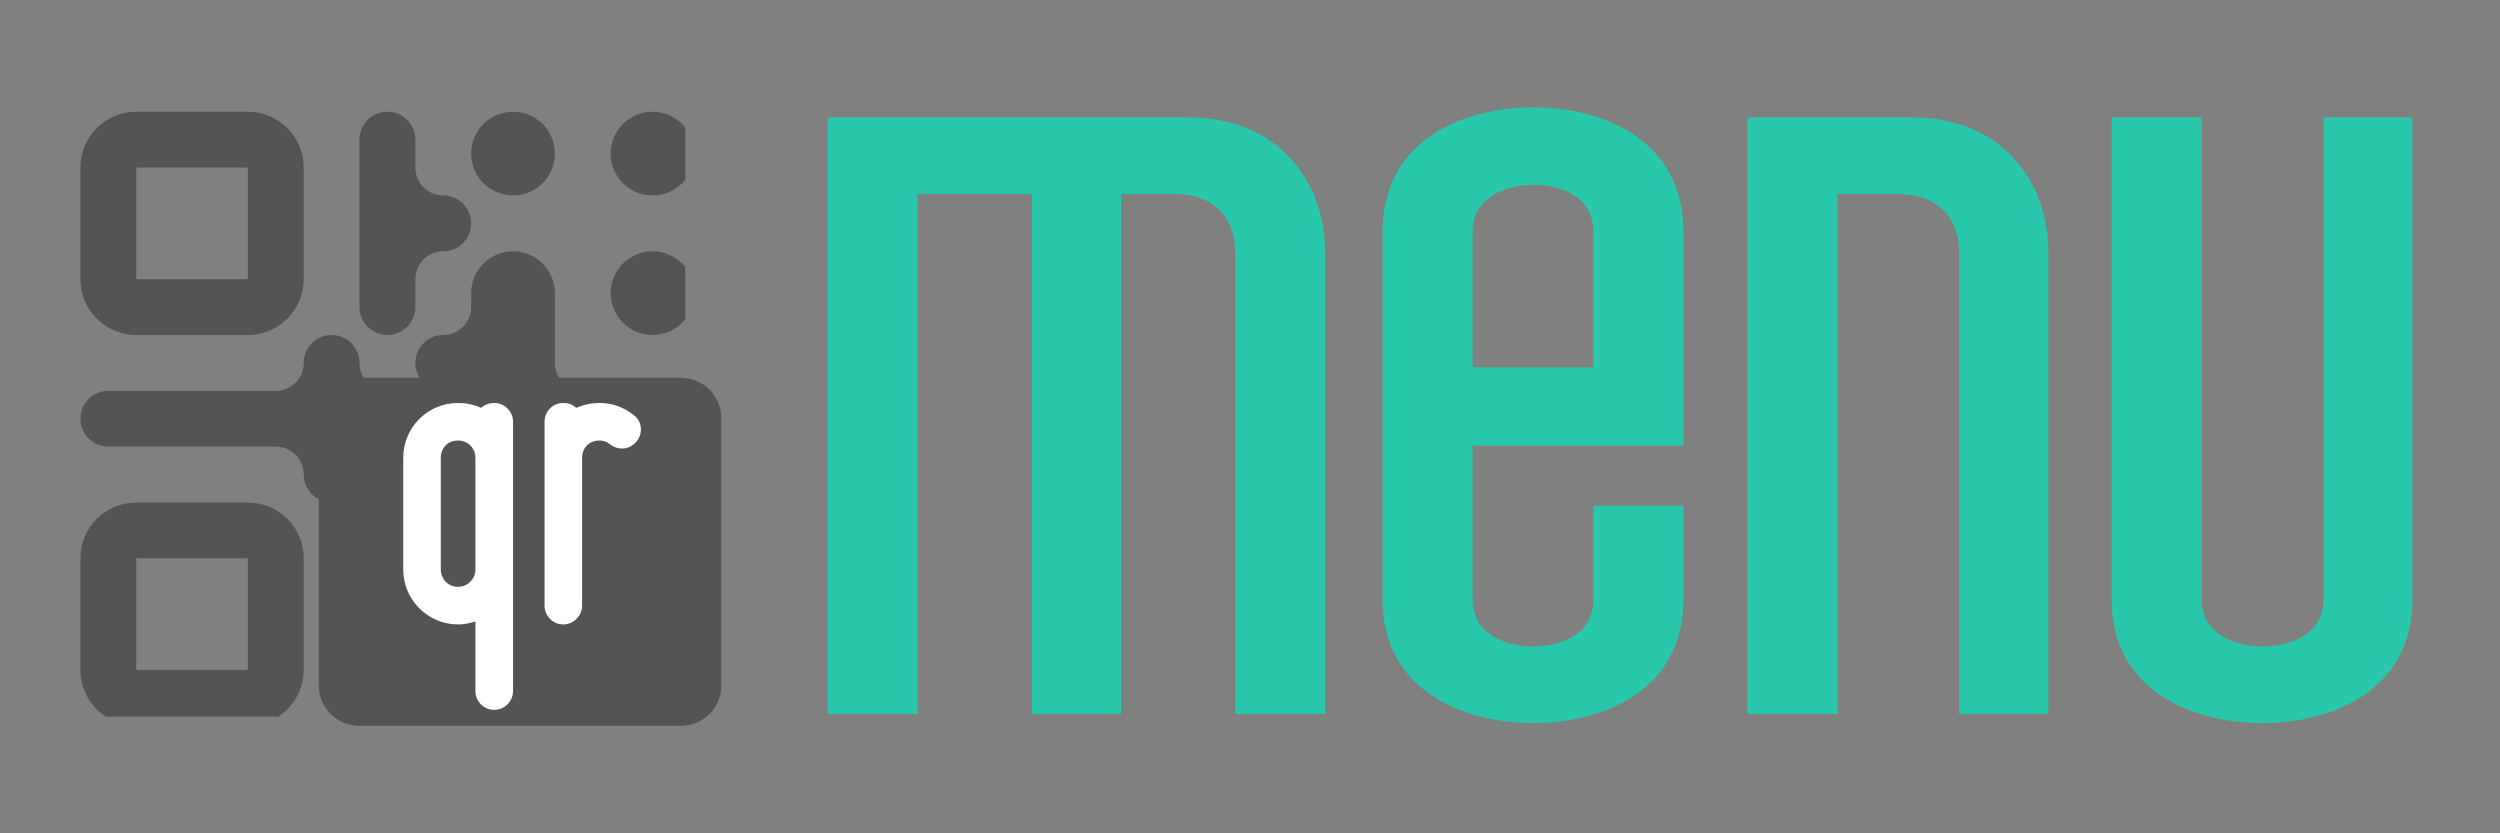 <svg xmlns="http://www.w3.org/2000/svg" xmlns:xlink="http://www.w3.org/1999/xlink" width="120" zoomAndPan="magnify" viewBox="0 0 90 30" height="40" preserveAspectRatio="xMidYMid meet" version="1.0"><rect x="0" y="0" width="90" height="30" fill="#808080" stroke="none"/><defs><g/><clipPath id="0fbcced832"><path d="M 2.895 4.023 L 11 4.023 L 11 13 L 2.895 13 Z M 2.895 4.023 " clip-rule="nonzero"/></clipPath><clipPath id="bdd9322543"><path d="M 2.895 18 L 11 18 L 11 25.797 L 2.895 25.797 Z M 2.895 18 " clip-rule="nonzero"/></clipPath><clipPath id="4624237447"><path d="M 16 18 L 24.668 18 L 24.668 25.797 L 16 25.797 Z M 16 18 " clip-rule="nonzero"/></clipPath><clipPath id="225b25195f"><path d="M 21 4.023 L 24.668 4.023 L 24.668 8 L 21 8 Z M 21 4.023 " clip-rule="nonzero"/></clipPath><clipPath id="9c1019bebe"><path d="M 21 9 L 24.668 9 L 24.668 13 L 21 13 Z M 21 9 " clip-rule="nonzero"/></clipPath><clipPath id="d843c5fb88"><path d="M 16 4.023 L 20 4.023 L 20 8 L 16 8 Z M 16 4.023 " clip-rule="nonzero"/></clipPath><clipPath id="399bc28761"><path d="M 12 4.023 L 17 4.023 L 17 13 L 12 13 Z M 12 4.023 " clip-rule="nonzero"/></clipPath><clipPath id="826b3e2e56"><path d="M 2.895 12 L 15 12 L 15 23 L 2.895 23 Z M 2.895 12 " clip-rule="nonzero"/></clipPath><clipPath id="f7091b877f"><path d="M 14 9 L 24.668 9 L 24.668 17 L 14 17 Z M 14 9 " clip-rule="nonzero"/></clipPath><clipPath id="94db817e64"><path d="M 12 24 L 15 24 L 15 25.797 L 12 25.797 Z M 12 24 " clip-rule="nonzero"/></clipPath><clipPath id="0a5cc01fd0"><path d="M 11.477 13.602 L 26 13.602 L 26 26.129 L 11.477 26.129 Z M 11.477 13.602 " clip-rule="nonzero"/></clipPath><clipPath id="368451d596"><path d="M 12.93 13.602 L 24.516 13.602 C 25.316 13.602 25.969 14.254 25.969 15.055 L 25.969 24.676 C 25.969 25.48 25.316 26.129 24.516 26.129 L 12.93 26.129 C 12.129 26.129 11.477 25.48 11.477 24.676 L 11.477 15.055 C 11.477 14.254 12.129 13.602 12.93 13.602 Z M 12.93 13.602 " clip-rule="nonzero"/></clipPath></defs><g fill="#29c7ac" fill-opacity="1"><g transform="translate(27.876, 25.703)"><g><path d="M 19.828 0 L 19.828 -16.617 C 19.828 -19.227 18.09 -21.477 14.91 -21.477 L 1.918 -21.477 L 1.918 0 L 5.16 0 L 5.16 -18.719 L 9.27 -18.719 L 9.27 0 L 12.48 0 L 12.48 -18.719 L 14.367 -18.719 C 15.957 -18.719 16.59 -17.758 16.59 -16.59 L 16.59 0 Z M 19.828 0 "/></g></g></g><g fill="#29c7ac" fill-opacity="1"><g transform="translate(48.334, 25.703)"><g><path d="M 12.27 -7.5 L 9.027 -7.5 L 9.027 -4.109 C 9.027 -2.879 7.859 -2.43 6.871 -2.43 C 5.879 -2.43 4.68 -2.879 4.68 -4.109 L 4.68 -9.66 L 12.27 -9.66 L 12.27 -17.367 C 12.27 -20.668 9.359 -21.84 6.871 -21.84 C 4.352 -21.84 1.441 -20.668 1.441 -17.367 L 1.441 -4.109 C 1.441 -0.84 4.352 0.328 6.871 0.328 C 9.359 0.328 12.27 -0.84 12.27 -4.109 Z M 4.68 -12.48 L 4.68 -17.367 C 4.68 -18.598 5.879 -19.047 6.871 -19.047 C 7.859 -19.047 9.027 -18.629 9.027 -17.367 L 9.027 -12.48 Z M 4.68 -12.48 "/></g></g></g><g fill="#29c7ac" fill-opacity="1"><g transform="translate(60.992, 25.703)"><g><path d="M 12.75 0 L 12.75 -16.617 C 12.75 -19.227 11.008 -21.477 7.859 -21.477 L 1.918 -21.477 L 1.918 0 L 5.16 0 L 5.16 -18.719 L 7.289 -18.719 C 8.879 -18.719 9.539 -17.758 9.539 -16.59 L 9.539 0 Z M 12.75 0 "/></g></g></g><g fill="#29c7ac" fill-opacity="1"><g transform="translate(74.34, 25.703)"><g><path d="M 12.508 -21.477 L 9.301 -21.477 L 9.301 -4.109 C 9.301 -2.879 8.129 -2.43 7.109 -2.43 C 6.121 -2.43 4.918 -2.879 4.918 -4.109 L 4.918 -21.477 L 1.68 -21.477 L 1.68 -4.109 C 1.68 -0.84 4.59 0.328 7.109 0.328 C 9.598 0.328 12.508 -0.84 12.508 -4.109 Z M 12.508 -21.477 "/></g></g></g><g clip-path="url(#0fbcced832)"><path fill="#545454" d="M 4.906 12.059 L 8.922 12.059 C 10.031 12.059 10.934 11.16 10.934 10.051 L 10.934 6.031 C 10.934 4.922 10.031 4.023 8.922 4.023 L 4.906 4.023 C 3.793 4.023 2.895 4.922 2.895 6.031 L 2.895 10.051 C 2.895 11.16 3.793 12.059 4.906 12.059 Z M 4.906 6.031 L 8.922 6.031 L 8.922 10.051 L 4.906 10.051 Z M 4.906 6.031 " fill-opacity="1" fill-rule="nonzero"/></g><g clip-path="url(#bdd9322543)"><path fill="#545454" d="M 8.922 18.09 L 4.906 18.09 C 3.793 18.09 2.895 18.988 2.895 20.098 L 2.895 24.117 C 2.895 25.227 3.793 26.125 4.906 26.125 L 8.922 26.125 C 10.031 26.125 10.934 25.227 10.934 24.117 L 10.934 20.098 C 10.934 18.988 10.031 18.09 8.922 18.09 Z M 8.922 24.117 L 4.906 24.117 L 4.906 20.098 L 8.922 20.098 Z M 8.922 24.117 " fill-opacity="1" fill-rule="nonzero"/></g><g clip-path="url(#4624237447)"><path fill="#545454" d="M 22.988 18.09 L 18.969 18.09 C 17.859 18.09 16.961 18.988 16.961 20.098 L 16.961 24.117 C 16.961 25.227 17.859 26.125 18.969 26.125 L 22.988 26.125 C 24.098 26.125 25 25.227 25 24.117 L 25 20.098 C 25 18.988 24.098 18.09 22.988 18.09 Z M 22.988 24.117 L 18.969 24.117 L 18.969 20.098 L 22.988 20.098 Z M 22.988 24.117 " fill-opacity="1" fill-rule="nonzero"/></g><g clip-path="url(#225b25195f)"><path fill="#545454" d="M 25 5.531 C 25 5.73 24.961 5.922 24.883 6.105 C 24.809 6.293 24.699 6.453 24.559 6.594 C 24.414 6.738 24.254 6.848 24.066 6.922 C 23.883 7 23.691 7.035 23.492 7.035 C 23.293 7.035 23.098 7 22.914 6.922 C 22.73 6.848 22.566 6.738 22.426 6.594 C 22.285 6.453 22.176 6.293 22.098 6.105 C 22.023 5.922 21.984 5.73 21.984 5.531 C 21.984 5.332 22.023 5.137 22.098 4.953 C 22.176 4.77 22.285 4.605 22.426 4.465 C 22.566 4.324 22.73 4.215 22.914 4.137 C 23.098 4.062 23.293 4.023 23.492 4.023 C 23.691 4.023 23.883 4.062 24.066 4.137 C 24.254 4.215 24.414 4.324 24.559 4.465 C 24.699 4.605 24.809 4.77 24.883 4.953 C 24.961 5.137 25 5.332 25 5.531 Z M 25 5.531 " fill-opacity="1" fill-rule="nonzero"/></g><g clip-path="url(#9c1019bebe)"><path fill="#545454" d="M 25 10.555 C 25 10.754 24.961 10.945 24.883 11.129 C 24.809 11.316 24.699 11.477 24.559 11.617 C 24.414 11.762 24.254 11.871 24.066 11.945 C 23.883 12.023 23.691 12.059 23.492 12.059 C 23.293 12.059 23.098 12.023 22.914 11.945 C 22.73 11.871 22.566 11.762 22.426 11.617 C 22.285 11.477 22.176 11.316 22.098 11.129 C 22.023 10.945 21.984 10.754 21.984 10.555 C 21.984 10.355 22.023 10.16 22.098 9.977 C 22.176 9.793 22.285 9.629 22.426 9.488 C 22.566 9.348 22.73 9.238 22.914 9.16 C 23.098 9.086 23.293 9.047 23.492 9.047 C 23.691 9.047 23.883 9.086 24.066 9.16 C 24.254 9.238 24.414 9.348 24.559 9.488 C 24.699 9.629 24.809 9.793 24.883 9.977 C 24.961 10.16 25 10.355 25 10.555 Z M 25 10.555 " fill-opacity="1" fill-rule="nonzero"/></g><g clip-path="url(#d843c5fb88)"><path fill="#545454" d="M 19.977 5.531 C 19.977 5.73 19.938 5.922 19.859 6.105 C 19.785 6.293 19.676 6.453 19.535 6.594 C 19.391 6.738 19.23 6.848 19.043 6.922 C 18.859 7 18.668 7.035 18.469 7.035 C 18.27 7.035 18.074 7 17.891 6.922 C 17.707 6.848 17.543 6.738 17.402 6.594 C 17.262 6.453 17.152 6.293 17.074 6.105 C 17 5.922 16.961 5.73 16.961 5.531 C 16.961 5.332 17 5.137 17.074 4.953 C 17.152 4.77 17.262 4.605 17.402 4.465 C 17.543 4.324 17.707 4.215 17.891 4.137 C 18.074 4.062 18.27 4.023 18.469 4.023 C 18.668 4.023 18.859 4.062 19.043 4.137 C 19.23 4.215 19.391 4.324 19.535 4.465 C 19.676 4.605 19.785 4.77 19.859 4.953 C 19.938 5.137 19.977 5.332 19.977 5.531 Z M 19.977 5.531 " fill-opacity="1" fill-rule="nonzero"/></g><g clip-path="url(#399bc28761)"><path fill="#545454" d="M 13.945 12.059 C 14.5 12.059 14.953 11.609 14.953 11.055 L 14.953 10.051 C 14.953 9.496 15.402 9.047 15.957 9.047 C 16.512 9.047 16.961 8.598 16.961 8.043 C 16.961 7.488 16.512 7.035 15.957 7.035 C 15.402 7.035 14.953 6.586 14.953 6.031 L 14.953 5.027 C 14.953 4.473 14.5 4.023 13.945 4.023 C 13.391 4.023 12.941 4.473 12.941 5.027 L 12.941 11.055 C 12.941 11.609 13.391 12.059 13.945 12.059 Z M 13.945 12.059 " fill-opacity="1" fill-rule="nonzero"/></g><g clip-path="url(#826b3e2e56)"><path fill="#545454" d="M 13.945 14.07 C 13.391 14.07 12.941 13.621 12.941 13.066 C 12.941 12.512 12.492 12.059 11.938 12.059 C 11.383 12.059 10.934 12.512 10.934 13.066 C 10.934 13.621 10.484 14.07 9.93 14.07 L 3.898 14.07 C 3.344 14.07 2.895 14.52 2.895 15.074 C 2.895 15.629 3.344 16.078 3.898 16.078 L 9.93 16.078 C 10.484 16.078 10.934 16.527 10.934 17.082 C 10.934 17.637 11.383 18.09 11.938 18.09 C 12.492 18.09 12.941 18.539 12.941 19.094 L 12.941 21.102 C 12.941 21.656 13.391 22.105 13.945 22.105 C 14.5 22.105 14.953 21.656 14.953 21.102 L 14.953 15.074 C 14.953 14.52 14.5 14.07 13.945 14.07 Z M 13.945 14.07 " fill-opacity="1" fill-rule="nonzero"/></g><g clip-path="url(#f7091b877f)"><path fill="#545454" d="M 23.992 14.07 L 20.98 14.07 C 20.426 14.07 19.977 13.621 19.977 13.066 L 19.977 10.555 C 19.977 9.723 19.301 9.047 18.469 9.047 C 17.637 9.047 16.961 9.723 16.961 10.555 L 16.961 11.055 C 16.961 11.609 16.512 12.059 15.957 12.059 C 15.402 12.059 14.953 12.512 14.953 13.066 C 14.953 13.621 15.402 14.07 15.957 14.07 C 16.512 14.07 16.961 14.52 16.961 15.074 C 16.961 15.629 17.41 16.078 17.965 16.078 L 23.992 16.078 C 24.547 16.078 25 15.629 25 15.074 C 25 14.52 24.547 14.07 23.992 14.07 Z M 23.992 14.07 " fill-opacity="1" fill-rule="nonzero"/></g><g clip-path="url(#94db817e64)"><path fill="#545454" d="M 14.953 25.121 C 14.953 25.254 14.926 25.383 14.875 25.504 C 14.824 25.629 14.75 25.738 14.656 25.832 C 14.562 25.926 14.453 26 14.332 26.051 C 14.207 26.102 14.078 26.125 13.945 26.125 C 13.812 26.125 13.684 26.102 13.562 26.051 C 13.438 26 13.332 25.926 13.234 25.832 C 13.141 25.738 13.07 25.629 13.02 25.504 C 12.969 25.383 12.941 25.254 12.941 25.121 C 12.941 24.988 12.969 24.859 13.02 24.738 C 13.07 24.613 13.141 24.504 13.234 24.41 C 13.332 24.316 13.438 24.246 13.562 24.191 C 13.684 24.141 13.812 24.117 13.945 24.117 C 14.078 24.117 14.207 24.141 14.332 24.191 C 14.453 24.246 14.562 24.316 14.656 24.41 C 14.75 24.504 14.824 24.613 14.875 24.738 C 14.926 24.859 14.953 24.988 14.953 25.121 Z M 14.953 25.121 " fill-opacity="1" fill-rule="nonzero"/></g><g clip-path="url(#0a5cc01fd0)"><g clip-path="url(#368451d596)"><path fill="#545454" d="M 11.477 13.602 L 25.961 13.602 L 25.961 26.129 L 11.477 26.129 Z M 11.477 13.602 " fill-opacity="1" fill-rule="nonzero"/></g></g><g fill="#ffffff" fill-opacity="1"><g transform="translate(14.111, 22.48)"><g><path d="M 2.383 -7.973 C 1.285 -7.973 0.406 -7.094 0.406 -5.996 L 0.406 -1.977 C 0.406 -0.895 1.285 0 2.383 0 C 2.586 0 2.789 -0.039 3.004 -0.109 L 3.004 2.395 C 3.004 2.773 3.305 3.074 3.684 3.074 C 4.047 3.074 4.359 2.773 4.359 2.395 L 4.359 -7.297 C 4.359 -7.676 4.047 -7.973 3.684 -7.973 C 3.508 -7.973 3.344 -7.918 3.207 -7.797 C 2.949 -7.918 2.668 -7.973 2.383 -7.973 Z M 1.758 -5.996 C 1.758 -6.363 2.016 -6.621 2.383 -6.621 C 2.723 -6.621 3.004 -6.363 3.004 -5.996 L 3.004 -1.977 C 3.004 -1.637 2.723 -1.355 2.383 -1.355 C 2.016 -1.355 1.758 -1.637 1.758 -1.977 Z M 1.758 -5.996 "/></g></g></g><g fill="#ffffff" fill-opacity="1"><g transform="translate(19.198, 22.48)"><g><path d="M 3.613 -7.539 C 3.25 -7.824 2.844 -7.973 2.383 -7.973 C 2.098 -7.973 1.828 -7.918 1.543 -7.797 C 1.406 -7.918 1.258 -7.973 1.082 -7.973 C 0.703 -7.973 0.406 -7.676 0.406 -7.297 L 0.406 -0.676 C 0.406 -0.312 0.703 0 1.082 0 C 1.449 0 1.758 -0.312 1.758 -0.676 L 1.758 -5.996 C 1.758 -6.363 2.016 -6.621 2.383 -6.621 C 2.559 -6.621 2.695 -6.551 2.762 -6.484 C 3.074 -6.254 3.465 -6.281 3.723 -6.594 C 3.953 -6.875 3.926 -7.309 3.613 -7.539 Z M 3.613 -7.539 "/></g></g></g></svg>